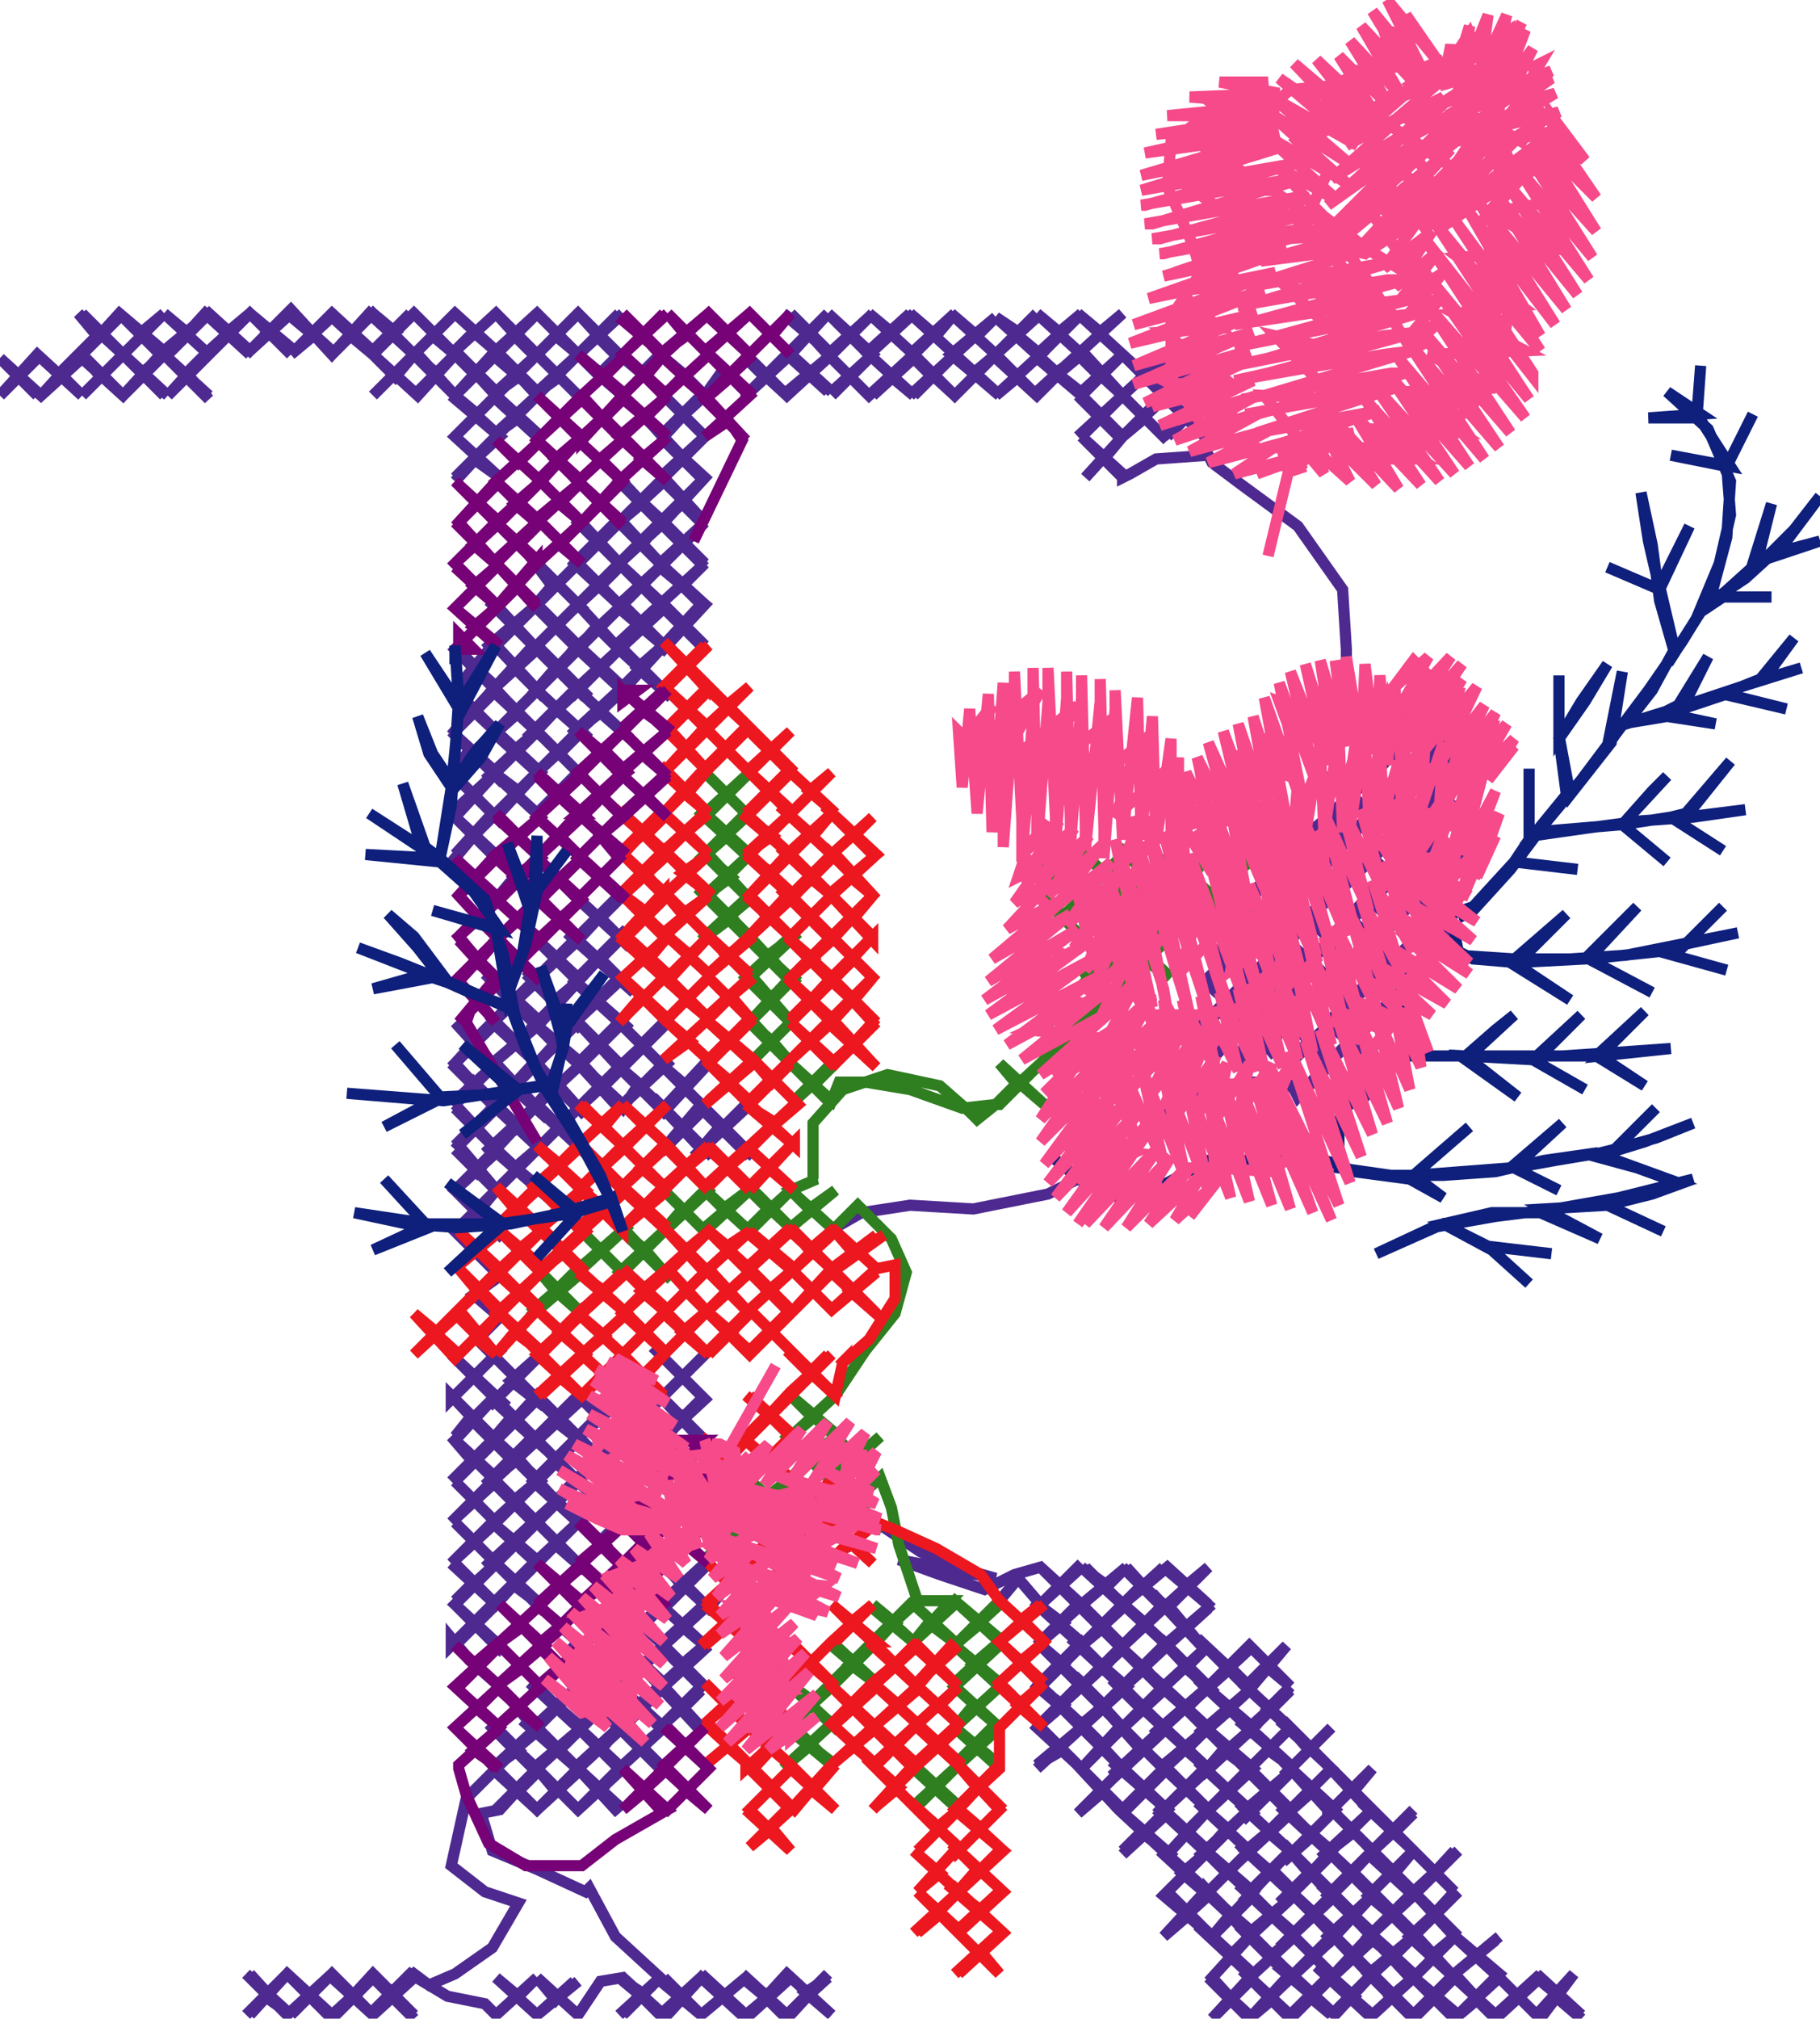 <svg version="1.1" xmlns="http://www.w3.org/2000/svg" xmlns:xlink="http://www.w3.org/1999/xlink" xmlns:ev="http://www.w3.org/2001/xml-events" width="488" height="541" viewBox="-244 -271 488 541"><path d="M -20,58 -13,54 0,52 17,53 37,49 55,40 64,30 71,24 73,23 89,19 101,19 103,21 104,23 112,14 104,23 113,14 105,22 109,26 112,24 123,14 113,23 123,14 118,19 123,24 112,14 123,24 112,14 124,3 112,14 123,3 118,8 124,14 112,3 124,14 113,3 102,14 113,3 101,14 107,8 113,14 102,3 113,14 102,3 92,12 102,3 92,13 96,9 90,3 98,12 90,3 80,14 90,3 80,14 85,8 79,3 91,14 79,3 90,-8 80,3 91,-8 85,-3 79,-8 91,3 79,-8 91,3 102,-8 91,3 102,-8 97,-3 90,-8 102,3 90,-8 102,3 112,-8 101,3 113,-8 107,-3 102,-8 113,3 101,-8 113,3 124,-8 112,3 124,-9 118,-2 112,-8 123,4 112,-8 123,3 136,-9 123,3 135,-9 130,-3 136,3 123,-8 136,3 124,-8 135,-19 124,-8 135,-19 130,-14 135,-9 124,-19 136,-9 124,-19 113,-8 124,-19 112,-8 119,-14 124,-8 113,-19 124,-9 113,-19 102,-8 113,-19 101,-9 107,-14 113,-8 101,-19 113,-8 101,-19 91,-9 101,-19 90,-8 96,-14 102,-8 90,-19 102,-8 91,-19 80,-8 90,-19 79,-8 85,-14 91,-8 79,-19 91,-8 79,-19 85,-13 90,-19 102,-31 90,-19 102,-31 95,-24 102,-18 90,-30 101,-19 90,-30 102,-19 113,-31 101,-19 113,-31 106,-25 101,-31 113,-19 101,-30 113,-19 124,-30 112,-19 123,-31 118,-25 112,-31 124,-19 112,-31 124,-19 136,-30 124,-19 135,-30 129,-25 123,-31 136,-19 123,-30 135,-19 147,-30 135,-19 147,-30 140,-24 147,-19 135,-30 147,-19 135,-30 147,-41 135,-31 147,-41 141,-36 136,-41 147,-31 136,-42 147,-30 135,-41 123,-30 136,-42 123,-30 130,-35 136,-30 123,-42 136,-30 123,-41 113,-31 124,-41 113,-30 119,-36 124,-31 113,-41 124,-30 113,-41 102,-31 113,-42 101,-30 108,-36 114,-31 102,-42 113,-30 102,-41 91,-30 102,-42 90,-30 97,-36 102,-30 92,-41 102,-30 91,-42 100,-45 102,-42 113,-52 102,-42 112,-52 106,-47 103,-50 113,-41 103,-50 113,-41 124,-53 112,-42 124,-53 118,-47 111,-53 124,-41 112,-52 124,-41 135,-53 124,-41 136,-52 130,-47 123,-53 136,-42 124,-53 136,-41 147,-53 135,-41 147,-53 141,-47 148,-41 135,-53 146,-41 135,-52 147,-64 135,-52 148,-64 142,-58 148,-53 135,-64 147,-52 135,-64 124,-53 135,-64 123,-52 129,-58 135,-52 123,-64 135,-52 123,-63 113,-53 124,-63 113,-53 118,-58 124,-52 114,-62 124,-52 114,-63 120,-64 124,-64 135,-76 124,-63 135,-75 129,-69 123,-76 135,-64 123,-75 136,-64 147,-75 135,-64 147,-75 141,-70 147,-64 135,-75 147,-64 135,-75 124,-86 136,-75 124,-86 130,-81 136,-86 124,-75 135,-86 123,-74 121,-75 117,-83 117,-97 116,-113 104,-130 89,-141 81,-147 80,-149 66,-148 59,-144 57,-143 57,-144 46,-154 57,-143 46,-154 52,-148 57,-154 47,-143 57,-154 46,-165 57,-153 45,-165 51,-159 46,-154 57,-165 45,-154 57,-165 69,-153 57,-165 69,-153 63,-159 57,-154 69,-165 57,-154 68,-165 80,-153 68,-165 80,-154 74,-159 68,-154 80,-165 69,-154 80,-165 68,-176 80,-165 69,-176 75,-170 81,-176 69,-165 81,-176 68,-165 57,-176 69,-165 57,-176 63,-170 69,-176 57,-165 69,-176 57,-165 46,-177 57,-165 45,-176 51,-170 46,-165 57,-176 46,-166 57,-176 45,-187 57,-176 45,-187 51,-182 57,-187 45,-176 57,-187 45,-176 45,-177 34,-187 46,-176 34,-187 40,-182 46,-187 35,-176 46,-187 34,-176 46,-165 33,-176 47,-165 39,-171 46,-176 34,-166 45,-176 34,-165 22,-176 34,-165 23,-176 29,-170 23,-165 35,-176 23,-165 35,-176 23,-186 34,-176 23,-186 29,-182 34,-187 23,-176 34,-186 23,-176 12,-186 23,-176 11,-187 18,-181 23,-186 12,-176 23,-186 11,-176 23,-166 12,-176 24,-165 17,-171 23,-176 12,-165 23,-176 12,-165 1,-176 12,-165 0,-176 6,-170 1,-165 12,-176 0,-165 12,-176 0,-187 12,-176 0,-187 7,-181 12,-187 0,-176 12,-187 1,-176 -11,-187 1,-176 -11,-187 -5,-182 0,-187 -11,-177 1,-187 -11,-176 1,-165 -11,-176 1,-165 -5,-170 1,-175 -10,-165 1,-176 -11,-165 -22,-176 -11,-165 -22,-176 -16,-170 -21,-166 -10,-176 -21,-165 -10,-176 -22,-187 -10,-175 -22,-187 -16,-181 -10,-187 -21,-176 -11,-186 -22,-176 -32,-187 -21,-176 -34,-187 -27,-182 -22,-187 -32,-176 -22,-187 -33,-176 -22,-166 -33,-177 -21,-166 -27,-171 -21,-176 -33,-166 -21,-176 -33,-165 -44,-176 -33,-165 -45,-176 -39,-170 -33,-176 -44,-165 -32,-176 -44,-165 -44,-166 -50,-172 -55,-165 -61,-171 -67,-176 -72,-171 -78,-176 -83,-171 -89,-176 -100,-165 -89,-176 -101,-165 -94,-170 -89,-165 -100,-176 -89,-165 -100,-176 -111,-165 -100,-176 -112,-165 -105,-170 -112,-176 -99,-165 -111,-177 -100,-165 -111,-154 -100,-165 -112,-154 -105,-159 -100,-154 -112,-165 -99,-154 -111,-165 -122,-154 -110,-143 -122,-154 -110,-143 -117,-148 -111,-154 -122,-142 -111,-154 -122,-143 -110,-154 -123,-165 -110,-154 -122,-165 -116,-160 -122,-154 -111,-165 -122,-154 -111,-165 -122,-177 -110,-165 -122,-176 -117,-171 -111,-176 -122,-165 -112,-176 -122,-165 -132,-176 -122,-165 -134,-177 -127,-171 -122,-176 -133,-165 -122,-176 -132,-165 -144,-176 -133,-166 -144,-176 -138,-170 -133,-176 -144,-165 -133,-176 -145,-187 -155,-176 -166,-188 -177,-177 -188,-187 -200,-177 -211,-165 -222,-175 -233,-165 -244,-175 -234,-165 -244,-175 -239,-170 -244,-165 -234,-175 -244,-165 -234,-176 -222,-165 -234,-176 -222,-165 -228,-171 -223,-176 -233,-165 -222,-176 -211,-165 -222,-176 -217,-170 -222,-165 -211,-176 -222,-165 -211,-176 -222,-187 -211,-176 -223,-187 -218,-181 -223,-176 -211,-187 -222,-176 -212,-187 -199,-176 -212,-187 -200,-175 -206,-182 -200,-187 -212,-175 -200,-187 -211,-176 -199,-165 -212,-177 -200,-165 -206,-171 -200,-176 -211,-165 -200,-176 -188,-165 -200,-176 -188,-164 -194,-171 -189,-176 -199,-165 -188,-176 -200,-187 -188,-176 -200,-187 -194,-182 -188,-187 -199,-176 -189,-187 -177,-176 -189,-187 -183,-182 -177,-187 -188,-177 -177,-187 -188,-176 -177,-187 -166,-176 -177,-187 -165,-177 -172,-182 -166,-187 -177,-177 -167,-187 -155,-177 -166,-187 -160,-181 -166,-176 -154,-187 -166,-176 -155,-187 -143,-176 -156,-187 -144,-176 -150,-181 -144,-187 -155,-176 -144,-187 -133,-176 -144,-187 -138,-182 -144,-177 -134,-187 -144,-176 -133,-187 -122,-176 -133,-187 -122,-176 -128,-181 -133,-176 -122,-187 -133,-176 -122,-187 -111,-177 -122,-187 -110,-176 -117,-182 -123,-176 -111,-187 -123,-176 -111,-187 -100,-176 -111,-187 -101,-176 -106,-181 -111,-176 -100,-187 -111,-177 -100,-187 -89,-176 -100,-187 -89,-176 -95,-181 -100,-176 -89,-187 -100,-176 -89,-187 -78,-176 -89,-187 -79,-176 -84,-181 -78,-187 -90,-175 -77,-187 -89,-176 -84,-171 -77,-165 -72,-160 -66,-154 -56,-165 -67,-154 -55,-165 -61,-160 -66,-165 -55,-154 -67,-166 -55,-154 -66,-143 -55,-154 -67,-143 -61,-148 -69,-157 -55,-142 -67,-154 -55,-143 -66,-131 -55,-143 -67,-131 -61,-136 -56,-131 -66,-143 -55,-131 -66,-142 -78,-131 -66,-143 -78,-131 -72,-136 -80,-145 -67,-131 -79,-143 -66,-131 -55,-120 -67,-131 -55,-119 -61,-125 -55,-131 -67,-119 -55,-131 -67,-120 -78,-132 -66,-119 -78,-131 -72,-125 -67,-131 -78,-120 -66,-131 -78,-120 -90,-132 -77,-119 -91,-134 -84,-126 -78,-132 -90,-120 -77,-132 -89,-120 -102,-107 -89,-120 -102,-107 -96,-114 -102,-122 -87,-107 -101,-121 -89,-109 -78,-120 -91,-107 -77,-120 -83,-114 -91,-121 -77,-108 -90,-121 -78,-109 -66,-120 -78,-108 -66,-120 -72,-114 -78,-120 -64,-107 -78,-120 -67,-109 -55,-120 -67,-109 -55,-120 -61,-114 -55,-108 -67,-120 -55,-109 -67,-119 -55,-109 -67,-96 -56,-109 -68,-96 -61,-103 -67,-109 -55,-97 -66,-109 -55,-98 -66,-108 -79,-96 -67,-109 -80,-97 -72,-104 -65,-97 -78,-110 -65,-97 -78,-108 -91,-96 -77,-109 -91,-95 -84,-103 -78,-97 -89,-109 -78,-97 -89,-109 -102,-96 -89,-109 -103,-95 -95,-103 -90,-98 -101,-109 -89,-98 -100,-109 -112,-97 -100,-109 -114,-97 -106,-103 -113,-111 -100,-97 -113,-110 -100,-97 -111,-87 -123,-98 -108,-83 -122,-98 -117,-92 -122,-86 -112,-98 -122,-86 -111,-98 -98,-84 -113,-100 -98,-84 -106,-92 -113,-85 -100,-98 -112,-86 -101,-98 -87,-84 -100,-98 -86,-84 -95,-92 -102,-84 -89,-98 -102,-84 -89,-97 -75,-84 -89,-98 -74,-84 -83,-92 -91,-85 -78,-97 -91,-84 -78,-97 -65,-85 -79,-99 -64,-84 -73,-92 -65,-99 -80,-84 -66,-98 -77,-86 -91,-73 -78,-86 -91,-74 -83,-80 -75,-73 -90,-87 -75,-73 -89,-86 -103,-73 -89,-87 -103,-72 -95,-81 -87,-74 -100,-86 -86,-73 -100,-86 -113,-73 -100,-86 -114,-72 -105,-80 -98,-73 -111,-86 -98,-73 -112,-86 -122,-75 -111,-86 -123,-74 -117,-81 -123,-86 -109,-73 -122,-86 -111,-75 -122,-64 -111,-75 -123,-64 -118,-70 -123,-75 -109,-61 -123,-75 -111,-64 -100,-75 -114,-62 -100,-75 -106,-70 -112,-76 -98,-63 -112,-75 -100,-64 -89,-75 -100,-64 -88,-75 -94,-69 -102,-77 -87,-62 -101,-76 -89,-64 -94,-59 -100,-53 -112,-64 -99,-52 -113,-65 -105,-59 -99,-65 -112,-52 -100,-64 -111,-52 -122,-63 -109,-50 -123,-64 -117,-58 -112,-63 -123,-53 -111,-64 -122,-52 -110,-40 -123,-53 -109,-40 -117,-47 -112,-52 -122,-42 -112,-53 -122,-41 -117,-36 -111,-30 -106,-36 -100,-30 -94,-35 -89,-30 -76,-18 -92,-33 -75,-17 -83,-25 -76,-32 -91,-18 -77,-32 -89,-19 -74,-5 -92,-21 -75,-6 -83,-14 -76,-21 -90,-8 -76,-22 -89,-8 -102,-21 -88,-8 -103,-22 -95,-14 -90,-19 -102,-7 -89,-19 -101,-8 -100,-9 -114,5 -99,-9 -114,5 -106,-3 -114,-10 -99,5 -113,-10 -99,3 -89,-8 -102,5 -89,-8 -95,-3 -103,-11 -88,5 -103,-10 -90,3 -78,-8 -92,5 -77,-10 -84,-3 -91,-9 -75,5 -90,-8 -78,3 -65,16 -79,2 -64,17 -72,9 -64,1 -77,15 -64,2 -78,15 -90,2 -76,16 -90,2 -83,9 -76,1 -90,15 -76,2 -88,14 -101,3 -88,15 -101,3 -95,9 -90,3 -100,14 -89,3 -100,14 -112,3 -99,15 -113,1 -106,8 -100,4 -113,15 -99,3 -112,14 -122,3 -110,16 -122,3 -117,8 -112,3 -122,14 -111,3 -122,14 -110,27 -123,14 -109,27 -117,19 -122,25 -111,14 -123,25 -111,14 -98,28 -113,13 -97,29 -107,20 -113,27 -100,14 -112,26 -101,14 -88,27 -101,13 -87,28 -95,19 -101,26 -88,14 -101,26 -88,14 -77,26 -73,20 -66,26 -55,38 -69,23 -53,39 -61,31 -67,38 -54,25 -67,38 -56,25 -42,39 -57,25 -43,39 -51,31 -57,38 -44,25 -58,39 -44,26 -50,31 -55,26 -67,14 -54,27 -67,14 -60,20 -54,13 -67,27 -54,14 -66,27 -79,14 -65,27 -79,14 -72,20 -64,13 -78,26 -65,13 -78,26 -89,14 -76,26 -90,13 -82,20 -77,15 -90,27 -77,14 -89,26 -100,37 -88,25 -101,38 -94,31 -86,39 -101,25 -87,38 -100,25 -112,38 -100,25 -114,38 -105,31 -97,39 -112,25 -97,39 -111,25 -122,36 -110,25 -122,37 -117,31 -122,26 -110,38 -122,25 -111,37 -97,50 -113,36 -96,50 -106,42 -99,36 -112,49 -99,36 -111,48 -122,37 -110,49 -121,36 -116,43 -111,37 -122,48 -110,37 -122,48 -110,59 -122,48 -109,61 -122,48 -116,54 -111,48 -122,59 -111,48 -122,59 -117,64 -110,71 -117,76 -110,82 -116,88 -111,93 -98,106 -114,90 -98,106 -107,99 -98,91 -113,106 -99,92 -111,104 -123,92 -108,106 -123,92 -117,98 -109,90 -122,103 -110,91 -123,104 -123,103 -110,116 -123,103 -108,119 -118,109 -122,114 -111,103 -122,115 -112,104 -98,117 -111,104 -97,118 -107,109 -113,116 -99,103 -112,116 -100,103 -86,117 -101,103 -86,117 -95,110 -102,116 -89,103 -101,116 -88,104 -75,117 -89,103 -75,117 -84,109 -91,116 -77,103 -91,116 -77,104 -63,117 -79,102 -64,117 -72,109 -79,116 -66,103 -79,116 -66,103 -55,92 -68,105 -55,92 -61,98 -69,90 -55,104 -68,91 -55,104 -69,117 -55,103 -69,117 -61,109 -54,116 -69,101 -55,116 -61,109 -66,115 -66,114 -80,128 -66,115 -80,128 -72,120 -64,128 -78,115 -64,129 -78,115 -91,128 -78,115 -92,128 -84,120 -76,128 -90,114 -74,128 -89,115 -102,128 -90,115 -102,127 -95,121 -87,128 -100,115 -87,128 -100,115 -113,127 -101,114 -114,127 -105,120 -97,129 -111,115 -98,127 -112,115 -123,126 -111,115 -122,126 -117,121 -123,114 -110,126 -122,115 -111,126 -123,137 -111,125 -123,137 -117,131 -122,126 -111,137 -122,126 -111,137 -100,126 -112,137 -100,126 -106,131 -112,125 -100,137 -112,126 -101,137 -89,126 -101,138 -89,126 -95,131 -101,126 -89,137 -101,125 -89,137 -77,126 -89,137 -77,125 -83,132 -90,125 -76,138 -89,126 -78,137 -83,142 -89,137 -103,151 -89,137 -103,150 -95,143 -87,150 -101,136 -87,150 -100,137 -113,150 -101,137 -114,149 -106,142 -99,148 -112,137 -99,149 -112,137 -123,148 -111,137 -123,148 -117,142 -111,148 -122,137 -111,148 -122,137 -111,148 -122,159 -111,148 -122,158 -117,153 -123,148 -110,160 -122,148 -111,159 -101,148 -112,159 -100,148 -106,154 -98,160 -111,148 -98,161 -111,148 -122,159 -109,171 -122,159 -109,172 -117,164 -110,158 -122,170 -111,158 -123,170 -123,168 -118,174 -110,181 -105,187 -100,193 -106,198 -112,204 -119,211 -123,229 -114,236 -105,239 -112,251 -122,258 -129,261 -133,258 -144,269 -155,258 -167,269 -177,258 -167,269 -178,258 -166,269 -173,264 -178,269 -167,258 -177,269 -167,258 -155,269 -167,258 -155,270 -161,264 -166,269 -155,258 -166,269 -155,258 -144,269 -155,258 -144,269 -155,259 -149,264 -155,269 -144,259 -155,270 -144,258 -133,269 -144,259 -133,270 -139,263 -144,269 -133,259 -145,269 -134,258 -124,264 -114,266 -111,269 -100,259 -111,269 -100,259 -105,264 -111,259 -100,269 -111,259 -100,269 -89,260 -100,269 -90,260 -95,265 -100,259 -89,269 -100,259 -89,269 -83,260 -77,259 -66,270 -56,259 -44,270 -33,258 -21,269 -33,258 -21,269 -28,263 -22,259 -33,269 -22,258 -33,270 -45,258 -33,269 -45,259 -38,264 -32,259 -43,269 -32,259 -44,269 -56,258 -44,270 -56,259 -50,264 -44,259 -56,269 -44,259 -56,269 -68,259 -56,269 -66,259 -61,264 -56,259 -67,269 -55,258 -67,269 -77,259 -66,269 -78,259 -72,263 -77,269 -67,259 -78,269 -67,259 -79,248 -86,235 -87,236 -100,230 -112,225 -115,215 -110,214 -100,203 -111,214 -99,203 -105,209 -112,203 -100,214 -111,203 -100,214 -89,203 -100,214 -88,203 -95,209 -100,203 -89,214 -100,203 -89,214 -77,203 -89,214 -78,203 -83,209 -78,215 -89,203 -77,214 -89,203 -78,192 -66,204 -79,190 -65,204 -72,197 -66,192 -78,203 -66,192 -78,203 -90,191 -76,204 -91,190 -83,198 -77,191 -90,203 -76,191 -89,203 -102,190 -88,204 -104,190 -94,198 -88,192 -101,203 -88,192 -100,203 -113,191 -100,204 -112,191 -105,198 -112,203 -99,192 -112,203 -100,192 -89,181 -101,192 -89,181 -95,186 -101,180 -89,192 -102,180 -88,192 -77,181 -89,192 -77,181 -83,187 -91,180 -77,193 -90,179 -77,192 -66,181 -78,192 -66,180 -73,186 -79,180 -66,192 -79,180 -67,192 -56,181 -67,192 -56,182 -61,187 -55,194 -68,180 -55,193 -66,181 -54,170 -67,181 -54,169 -61,175 -68,168 -55,181 -67,170 -55,182 -66,170 -78,181 -64,168 -78,182 -71,176 -66,182 -79,168 -65,181 -78,170 -89,181 -77,170 -89,181 -82,176 -76,182 -91,169 -77,182 -91,169 -83,176 -77,170 -67,160 -78,171 -66,159 -72,164 -80,157 -65,171 -79,157 -66,170 -54,159 -67,170 -54,158 -61,165 -55,170 -68,158 -55,170 -67,159 -55,148 -65,159 -53,147 -61,154 -68,146 -54,160 -68,147 -54,160 -49,154 -44,148 -38,143 -32,137 -27,143 -21,138 -16,143 -9,137 3,145 16,150 23,152 -3,147 8,151 20,155 28,151 35,149 45,159 56,170 68,181 79,192 90,203 102,215 113,226 123,236 134,247 145,258 157,269 168,259 180,269 168,258 180,270 173,264 178,258 169,270 178,258 168,269 157,258 169,270 157,258 163,264 157,269 169,259 157,270 146,258 157,270 152,265 146,270 158,259 146,270 158,258 145,247 158,259 146,248 152,253 157,249 146,258 158,248 146,258 135,269 146,259 135,270 141,264 146,270 134,258 147,269 135,259 146,248 135,259 146,248 140,253 135,247 146,259 134,248 147,236 135,248 146,236 141,242 146,248 135,236 147,248 135,236 147,225 135,237 146,225 141,231 146,236 135,225 146,236 135,225 121,211 136,226 121,212 130,220 135,215 122,227 135,214 123,226 135,237 122,223 136,237 130,231 135,225 122,238 135,225 123,237 136,248 122,234 129,242 135,237 122,249 135,236 123,248 135,258 121,245 135,260 121,245 130,253 135,248 122,260 135,248 123,258 135,270 122,256 135,269 129,264 135,259 124,269 135,259 123,270 124,269 109,256 124,270 110,256 119,264 113,269 124,258 113,270 124,258 111,245 124,259 109,243 119,253 113,259 125,248 112,260 124,247 110,234 124,248 110,233 119,242 112,250 124,237 111,249 124,237 110,223 125,237 119,231 112,238 124,225 111,238 124,225 110,211 125,226 110,211 119,220 110,227 124,214 111,227 124,214 111,201 124,215 110,200 119,209 124,203 112,215 124,203 112,215 112,214 102,203 113,192 100,205 113,192 107,198 100,190 113,203 99,190 113,203 100,216 113,203 99,217 108,209 114,215 100,201 114,214 100,228 113,215 100,228 108,221 113,226 99,213 113,225 101,238 113,226 99,239 107,231 101,224 114,237 100,223 113,237 100,250 114,237 99,251 108,242 100,234 114,248 100,234 114,247 99,262 114,248 100,261 108,253 100,245 113,258 100,245 113,258 102,269 114,258 102,270 107,264 113,269 100,256 114,269 101,258 102,258 91,270 102,259 91,270 97,265 103,270 89,257 102,270 91,259 103,248 90,260 103,248 97,253 102,259 88,245 103,259 91,247 103,237 89,250 103,237 97,242 104,248 88,234 103,248 91,236 102,225 89,239 102,225 97,230 104,237 88,223 103,237 90,225 102,215 88,228 102,214 96,220 103,226 88,212 103,226 90,214 103,203 89,217 103,203 96,209 103,215 88,201 103,215 91,203 102,192 89,205 102,192 96,198 103,203 88,190 103,203 91,192 102,182 90,194 102,181 96,187 103,193 88,179 103,193 90,181 101,170 90,183 101,170 96,176 102,181 91,170 102,181 91,170 78,183 91,171 77,184 86,176 92,182 77,168 91,182 77,194 91,182 78,194 86,187 77,179 92,193 78,180 92,192 77,205 91,193 78,205 84,198 92,204 78,191 92,203 78,216 92,202 78,216 85,209 93,216 77,201 92,215 79,203 91,214 77,227 91,214 77,228 85,219 77,212 92,226 77,212 91,225 77,239 91,225 77,239 85,231 78,224 92,237 77,223 92,236 81,248 92,237 81,248 86,242 78,234 92,248 77,234 92,247 81,259 91,270 80,259 92,270 86,265 81,270 92,259 81,270 92,258 79,246 92,259 77,245 86,253 91,248 81,259 91,248 80,236 80,237 69,247 80,235 68,248 75,242 81,248 69,236 81,248 68,237 81,224 69,236 80,225 73,231 80,237 67,225 81,237 69,226 80,214 69,226 80,214 74,220 80,226 66,213 81,226 68,214 80,203 66,216 80,202 74,208 81,215 65,200 81,215 68,202 80,192 66,205 80,192 74,198 81,204 65,189 80,203 68,192 80,181 65,194 80,181 74,187 81,193 65,179 81,193 68,181 80,170 65,184 80,170 74,176 82,183 67,168 80,182 69,170 80,160 67,171 81,159 74,165 79,171 65,156 79,171 69,159 80,149 69,160 80,149 74,154 81,160 68,149 80,159 69,149 57,159 68,149 56,160 62,154 58,149 68,160 57,149 68,159 55,172 68,160 54,173 63,164 55,157 69,170 55,157 69,170 54,184 68,170 53,185 63,176 68,182 54,168 68,182 55,194 68,181 54,195 62,187 54,179 69,193 55,179 68,192 54,205 69,192 54,206 62,198 54,189 69,204 54,189 68,203 56,215 69,203 57,215 63,209 54,200 69,214 54,201 69,214 57,226 69,215 57,225 62,220 71,227 55,213 70,227 56,214 43,200 58,215 43,200 52,209 45,215 57,203 45,215 57,203 43,189 58,204 45,190 52,197 58,191 46,203 57,191 46,203 33,191 46,203 34,191 41,198 34,202 46,192 34,203 46,192 34,180 47,192 33,180 41,186 34,192 47,180 34,192 46,180 57,192 43,178 57,192 44,178 52,186 46,192 58,181 45,192 58,181 43,168 58,182 43,167 52,176 58,169 45,182 58,170 46,181 34,169 47,181 34,169 41,175 34,181 47,168 35,181 46,170 34,159 47,170 33,158 41,164 34,170 45,159 35,169 46,159 57,170 45,158 52,165 46,170 58,159 46,170 57,159 47,149 58,160 46,149 53,154 58,149 45,160 58,149 46,159 35,149 46,160 40,154 46,148 35,159 46,149 35,159 29,152 24,158 24,158" fill="none" stroke="#4e2990" stroke-width="3" /><path d="M 24,158" fill="none" stroke="#2f7e20" stroke-width="3" /><path d="M 24,159 12,170 24,181 12,192 18,197 13,202 1,214 13,202 7,208 1,202 13,213 1,203 13,214 7,208 1,213 13,202 24,192 12,202 23,191 17,197 24,202 12,192 23,202 12,192 24,181 12,192 17,186 24,192 12,181 24,192 12,181 25,169 12,180 24,169 17,175 24,180 12,170 24,181 12,170 24,158 13,169 19,164 25,169 12,158 24,169 12,158 1,169 13,158 1,169 5,164 13,170 1,159 13,170 1,159 -10,169 -21,180 -32,191 -21,202 -33,192 -20,202 -27,197 -33,202 -20,190 -34,203 -21,191 -33,180 -19,193 -34,179 -26,185 -21,180 -33,192 -21,181 -9,169 -21,181 -15,175 -21,169 -8,181 -21,170 -8,181 -16,175 -9,169 1,158 -10,169 -4,164 -10,159 2,170 -10,160 1,169 11,158 2,158 -3,143 -5,133 -8,125 -22,138 -8,125 -22,138 -15,132 -8,138 -21,125 -7,139 -21,125 -26,120 -32,126 -37,131 -43,137 -48,142 -54,136 -41,150 -56,135 -41,150 -50,142 -56,148 -43,136 -55,148 -43,137 -37,131 -45,124 -30,138 -44,125 -30,138 -38,130 -32,125 -44,137 -32,125 -20,114 -32,126 -20,114 -27,120 -33,114 -20,126 -34,113 -21,126 -8,114 -22,126 -8,114 -15,120 -8,127 -21,114 -7,127 -20,114 -32,103 -19,114 -32,103 -26,109 -32,114 -20,103 -33,115 -20,103 -12,91 -4,81 -1,70 -5,61 -14,52 -20,58 -21,58 -32,48 -43,59 -55,48 -65,58 -77,70 -83,64 -90,70 -95,75 -100,69 -88,81 -100,69 -87,82 -95,75 -102,81 -88,70 -102,82 -89,70 -76,58 -89,70 -75,57 -83,64 -90,57 -77,70 -90,57 -77,70 -64,57 -71,64 -78,58 -64,72 -78,57 -65,71 -71,64 -79,71 -65,58 -53,47 -67,60 -61,53 -67,47 -54,60 -67,47 -55,59 -42,47 -55,58 -42,47 -50,53 -56,47 -43,59 -56,47 -43,59 -32,48 -43,58 -38,53 -44,47 -31,59 -44,46 -32,58 -20,48 -32,58 -20,48 -27,53 -32,48 -20,59 -32,48 -25,45 -26,45 -26,30 -18,21 -6,17 8,20 16,27 18,29 23,25 35,14 46,3 58,-9 69,-20 80,-31 92,-41 79,-29 93,-42 86,-36 81,-41 92,-31 80,-42 91,-31 80,-20 91,-31 80,-20 86,-25 93,-19 80,-32 92,-20 80,-31 69,-42 81,-31 68,-42 75,-36 81,-42 68,-30 81,-42 69,-31 81,-19 67,-33 81,-19 74,-25 81,-31 69,-19 81,-31 69,-20 56,-7 70,-20 63,-14 69,-9 55,-22 70,-9 58,-20 69,-31 57,-19 70,-31 63,-26 70,-19 57,-33 70,-20 58,-31 70,-42 58,-31 71,-42 64,-37 70,-31 56,-44 69,-31 58,-43 45,-29 58,-43 45,-29 52,-37 58,-31 46,-43 59,-30 46,-43 35,-31 47,-43 35,-31 40,-37 35,-42 48,-30 34,-42 47,-31 35,-20 47,-31 35,-20 42,-25 35,-31 47,-19 35,-31 46,-20 58,-31 46,-20 58,-31 52,-25 45,-32 58,-19 45,-32 58,-19 46,-9 58,-20 46,-9 52,-13 46,-20 58,-8 46,-20 58,-9 45,4 53,-3 46,-9 59,3 47,-9 58,3 53,-3 59,-9 46,3 41,9 35,3 47,14 35,3 47,14 41,8 35,14 47,3 35,14 29,20 24,14 36,25 24,14 36,25 29,19 23,25 35,14 24,25 23,25 14,26 0,21 -12,19 -19,19 -21,24 -32,14 -43,3 -32,-8 -43,-20 -54,-31 -43,-42 -55,-53 -43,-64 -56,-51 -43,-64 -49,-58 -56,-65 -43,-52 -56,-65 -44,-53 -57,-40 -43,-53 -57,-40 -49,-47 -57,-54 -43,-41 -56,-54 -43,-42 -56,-30 -43,-42 -56,-30 -48,-36 -56,-43 -43,-30 -55,-43 -43,-30 -56,-19 -43,-31 -56,-19 -48,-25 -56,-32 -43,-19 -57,-33 -44,-20 -30,-7 -44,-20 -31,-7 -38,-15 -30,-21 -45,-7 -32,-20 -44,-9 -31,4 -43,-10 -31,4 -38,-3 -30,-10 -44,4 -32,-9 -43,3 -37,8 -31,2 -44,15 -31,2 -43,14 -37,8 -31,15 -43,2 -32,14 -21,25 -33,13 -26,20 -20,14 -32,25 -21,14 -21,14" fill="none" stroke="#2f7e20" stroke-width="3" /><path d="M -21,14" fill="none" stroke="#ed171f" stroke-width="3" /><path d="M -20,14 -32,3 -20,15 -32,3 -27,8 -33,14 -21,3 -33,14 -21,2 -10,14 -22,3 -9,15 -15,9 -21,14 -9,3 -21,15 -10,3 -21,-9 -9,3 -22,-9 -15,-3 -10,-9 -21,3 -10,-9 -21,2 -33,-9 -21,3 -32,-8 -27,-3 -32,2 -20,-9 -32,3 -21,-9 -33,-20 -21,-8 -33,-20 -26,-14 -32,-9 -21,-19 -33,-8 -21,-20 -9,-8 -22,-21 -10,-9 -15,-14 -21,-8 -10,-20 -22,-8 -10,-20 -10,-19 -23,-33 -10,-20 -23,-33 -15,-25 -10,-31 -21,-19 -10,-31 -21,-20 -33,-32 -21,-19 -35,-33 -27,-25 -21,-31 -32,-20 -21,-31 -32,-20 -44,-31 -31,-19 -43,-31 -38,-25 -32,-32 -45,-18 -31,-31 -44,-43 -32,-31 -44,-42 -37,-37 -32,-43 -44,-30 -32,-42 -20,-30 -35,-44 -21,-31 -27,-36 -32,-31 -21,-42 -32,-30 -20,-42 -9,-30 -23,-44 -10,-31 -16,-36 -21,-31 -9,-42 -22,-31 -9,-42 -23,-55 -10,-42 -23,-55 -15,-47 -10,-52 -21,-42 -10,-52 -21,-42 -35,-55 -21,-42 -35,-55 -26,-47 -21,-53 -33,-42 -21,-53 -32,-42 -44,-53 -32,-42 -45,-53 -37,-47 -44,-42 -32,-53 -43,-42 -32,-53 -21,-64 -33,-52 -21,-64 -27,-59 -20,-53 -34,-66 -20,-53 -32,-64 -43,-53 -32,-65 -44,-53 -38,-59 -31,-53 -44,-65 -32,-53 -43,-64 -32,-75 -44,-64 -32,-75 -37,-70 -31,-63 -45,-77 -31,-64 -43,-76 -55,-64 -44,-76 -56,-64 -49,-70 -43,-64 -56,-77 -43,-64 -55,-76 -43,-87 -56,-74 -43,-87 -49,-82 -42,-75 -56,-88 -42,-75 -55,-88 -55,-87 -66,-99 -54,-87 -66,-99 -60,-93 -54,-98 -66,-86 -55,-98 -66,-87 -54,-76 -66,-87 -54,-75 -60,-81 -54,-86 -65,-75 -54,-87 -65,-76 -54,-64 -66,-76 -54,-64 -60,-70 -54,-76 -66,-64 -55,-76 -66,-64 -54,-53 -67,-66 -54,-53 -60,-58 -54,-65 -67,-52 -56,-64 -66,-53 -54,-42 -67,-54 -54,-42 -60,-48 -67,-42 -54,-53 -67,-42 -55,-53 -66,-42 -78,-54 -65,-42 -80,-55 -71,-47 -65,-53 -78,-42 -66,-54 -77,-42 -64,-30 -79,-44 -65,-30 -71,-37 -77,-31 -65,-42 -78,-31 -66,-43 -54,-31 -67,-44 -53,-31 -61,-37 -54,-42 -67,-30 -54,-42 -66,-31 -66,-32 -78,-19 -65,-31 -77,-19 -70,-26 -78,-32 -64,-19 -77,-31 -66,-20 -54,-31 -66,-21 -54,-31 -61,-26 -66,-32 -54,-20 -66,-32 -54,-20 -43,-9 -56,-22 -43,-10 -49,-15 -42,-20 -55,-9 -42,-21 -54,-10 -66,-21 -53,-9 -66,-21 -59,-15 -54,-20 -65,-9 -54,-20 -65,-8 -78,-20 -64,-9 -77,-21 -70,-14 -65,-20 -77,-9 -65,-20 -77,-9 -65,3 -77,-9 -64,3 -72,-4 -78,3 -66,-9 -77,2 -66,-9 -53,3 -66,-10 -54,2 -60,-3 -65,2 -54,-9 -65,2 -54,-9 -43,2 -54,-9 -42,3 -48,-4 -42,-9 -55,2 -43,-9 -54,2 -66,13 -54,2 -66,13 -59,8 -66,2 -53,14 -66,2 -54,13 -43,2 -54,14 -42,2 -48,8 -55,2 -42,13 -55,2 -42,14 -55,25 -42,13 -54,24 -48,19 -55,13 -42,25 -55,13 -43,25 -32,14 -43,24 -32,13 -37,19 -43,12 -29,26 -43,12 -30,25 -44,37 -31,25 -43,37 -36,30 -44,25 -31,36 -44,24 -31,36 -31,35 -43,47 -31,35 -43,48 -38,42 -31,48 -44,36 -31,48 -43,37 -55,47 -43,36 -54,47 -49,42 -43,48 -54,36 -43,47 -54,37 -66,47 -54,36 -66,48 -60,42 -54,48 -66,36 -54,48 -65,36 -77,25 -65,36 -77,25 -71,31 -65,25 -77,37 -65,25 -77,36 -65,48 -77,36 -65,48 -72,42 -65,36 -78,48 -66,36 -77,47 -65,58 -78,47 -65,59 -71,53 -65,48 -77,58 -66,47 -77,58 -77,59 -90,46 -77,59 -90,46 -82,53 -88,59 -76,48 -89,58 -77,48 -89,36 -76,48 -88,36 -83,42 -89,48 -76,36 -89,48 -77,36 -89,25 -76,37 -88,25 -82,31 -77,25 -90,37 -77,25 -89,36 -101,48 -88,36 -102,48 -94,41 -100,36 -88,48 -99,37 -87,48 -100,59 -87,47 -101,59 -93,53 -100,47 -88,59 -99,47 -87,59 -100,71 -87,58 -100,70 -93,65 -88,70 -100,57 -87,70 -100,58 -99,58 -111,47 -99,59 -111,47 -106,53 -99,47 -111,58 -100,47 -110,59 -122,69 -110,58 -122,69 -116,64 -109,70 -121,59 -110,70 -99,59 -112,71 -99,59 -105,64 -111,58 -98,69 -111,58 -99,70 -111,82 -99,70 -112,82 -104,75 -99,80 -111,70 -99,81 -110,70 -122,81 -110,69 -122,81 -116,75 -121,69 -109,81 -121,69 -110,81 -122,93 -133,81 -121,92 -133,81 -127,86 -133,92 -121,81 -133,92 -122,81 -111,92 -121,80 -111,92 -116,88 -110,81 -121,92 -110,81 -99,92 -111,80 -98,92 -106,86 -111,92 -100,80 -111,92 -100,80 -86,93 -101,79 -87,92 -94,86 -87,79 -99,92 -87,80 -100,92 -88,103 -100,91 -88,103 -94,98 -99,103 -86,91 -100,103 -88,92 -76,103 -89,91 -76,103 -82,97 -89,104 -76,92 -89,104 -77,92 -89,81 -76,93 -89,81 -82,87 -88,92 -76,81 -88,92 -76,81 -88,70 -76,81 -89,70 -82,75 -89,81 -77,70 -88,81 -76,70 -64,81 -77,69 -65,81 -72,75 -65,69 -77,81 -65,70 -77,81 -65,92 -77,80 -65,92 -71,86 -64,79 -77,92 -65,80 -77,92 -66,103 -78,91 -66,104 -71,98 -76,103 -65,91 -77,103 -66,92 -54,80 -66,92 -54,80 -61,86 -54,92 -66,80 -54,92 -66,81 -54,69 -66,81 -54,69 -60,75 -54,81 -65,69 -54,81 -65,69 -54,59 -65,70 -54,59 -60,64 -66,58 -54,70 -65,59 -55,70 -43,59 -55,70 -43,59 -49,63 -55,58 -42,70 -54,59 -43,70 -55,81 -42,69 -55,81 -49,75 -55,68 -43,81 -55,69 -43,81 -54,92 -43,80 -55,92 -48,86 -55,80 -42,92 -55,80 -43,92 -32,81 -43,91 -31,79 -37,86 -30,93 -44,79 -30,93 -43,80 -31,69 -43,80 -31,69 -38,75 -31,81 -43,69 -32,81 -44,69 -32,58 -44,70 -31,58 -38,64 -44,59 -31,70 -43,59 -31,69 -20,59 -32,70 -20,58 -27,64 -32,58 -20,70 -32,59 -21,69 -32,81 -21,70 -32,81 -26,75 -32,69 -21,80 -32,69 -21,80 -9,69 -21,80 -9,70 -16,75 -8,82 -21,70 -9,81 -21,69 -9,60 -21,70 -7,60 -15,65 -21,58 -9,69 -21,58 -9,69 -4,68 -4,77 -11,88 -19,95 -18,94 -20,103 -32,91 -19,104 -33,91 -27,97 -22,92 -32,103 -21,92 -32,102 -44,115 -31,102 -45,115 -38,108 -44,103 -31,114 -43,103 -32,114 -44,126 -31,114 -45,126 -38,120 -31,127 -44,115 -31,126 -44,115 -55,127 -44,114 -56,127 -49,120 -56,114 -43,126 -55,115 -43,126 -55,137 -43,125 -55,137 -49,131 -55,125 -43,137 -55,125 -43,137 -32,147 -43,158 -56,170 -41,158 -55,170 -49,164 -42,170 -55,159 -42,170 -54,159 -43,148 -55,159 -43,148 -49,153 -55,147 -43,159 -54,148 -43,159 -32,147 -44,160 -31,147 -38,154 -32,159 -44,148 -32,159 -44,148 -32,136 -43,148 -31,136 -38,142 -44,136 -32,147 -44,137 -32,148 -21,137 -32,148 -21,136 -27,142 -20,147 -33,136 -20,148 -32,137 -20,126 -32,137 -20,125 -27,131 -33,125 -21,137 -33,125 -21,137 -10,148 -22,137 -10,148 -16,142 -21,147 -8,136 -21,147 -9,137 -4,139 7,144 19,151 24,158 36,169 23,157 37,170 30,163 35,159 24,169 36,159 24,169 36,180 24,169 35,180 30,174 36,169 24,180 36,169 24,180 36,192 23,180 36,192 29,186 36,180 24,192 36,180 24,192 24,202 24,203 11,215 24,202 11,216 18,208 12,201 25,214 12,201 24,214 11,227 25,213 12,226 19,219 12,213 25,225 12,214 25,225 12,237 24,225 11,238 18,230 12,224 25,236 11,223 25,236 13,247 24,236 12,247 19,241 10,234 25,247 11,234 25,247 13,258 24,247 12,258 19,252 24,258 12,246 24,258 13,247 2,236 14,247 2,236 8,242 2,247 13,236 1,247 13,236 1,225 14,237 1,225 8,231 2,236 12,225 2,236 13,224 0,212 14,225 -1,211 8,219 13,214 2,225 13,214 7,219 1,213 -11,201 2,214 -12,200 -3,208 -9,213 1,202 -10,214 2,202 13,192 1,202 13,191 8,197 14,203 1,191 14,202 2,191 -10,202 2,191 -9,202 -4,197 2,202 -10,191 1,203 -10,192 -21,202 -9,192 -21,202 -15,197 -8,203 -21,191 -8,203 -21,191 -10,180 -20,191 -9,181 -16,186 -22,180 -9,192 -22,180 -10,192 2,181 -10,192 3,181 -3,186 -10,180 2,191 -10,180 2,191 13,181 1,192 13,181 8,186 13,191 1,180 14,192 2,181 12,169 1,181 13,170 7,175 13,181 1,169 13,181 1,170 -10,181 2,170 -10,180 -4,175 2,181 -11,169 2,181 -10,169 -9,169 -21,159 -9,170 -21,159 -16,164 -10,159 -20,169 -10,159 -21,169 -32,180 -21,169 -33,181 -27,175 -20,181 -32,169 -20,181 -32,170 -44,181 -32,169 -45,181 -38,175 -45,168 -31,181 -45,168 -32,181 -44,193 -32,180 -45,192 -37,185 -32,191 -43,180 -31,192 -44,180 -43,180 -55,191 -42,180 -55,191 -49,186 -55,180 -43,192 -55,180 -43,192 -30,204 -45,190 -31,203 -38,197 -32,191 -42,203 -31,191 -44,203 -44,202 -32,214 -43,224 -32,213 -43,224 -37,219 -32,225 -44,214 -32,225 -43,214 -32,203 -43,214 -32,203 -43,214 -37,208 -43,202 -31,214 -44,202 -31,214 -21,202 -32,214 -20,202 -26,209 -20,214 -33,202 -20,214 -32,202 -43,192 -56,203 -43,192 -55,202 -49,197 -42,203 -55,191 -42,203 -54,191 -55,192 -55,192" fill="none" stroke="#ed171f" stroke-width="3" /><path d="M -55,192" fill="none" stroke="#770176" stroke-width="3" /><path d="M -66,203 -55,192 -67,203 -60,197 -65,192 -54,203 -66,192 -54,203 -66,215 -54,203 -65,214 -60,209 -54,214 -65,203 -54,214 -66,203 -77,214 -65,203 -77,214 -71,209 -77,203 -67,214 -77,203 -65,214 -79,222 -88,229 -103,229 -113,223 -119,210 -121,203 -121,202 -110,192 -121,202 -110,192 -117,198 -110,203 -122,192 -111,203 -122,192 -110,181 -122,192 -110,181 -116,187 -109,193 -122,181 -110,192 -122,181 -110,170 -121,181 -110,169 -117,175 -122,170 -110,181 -122,170 -110,181 -99,192 -111,181 -99,192 -105,187 -111,192 -99,181 -111,192 -99,181 -111,169 -99,181 -111,169 -104,176 -111,181 -99,170 -111,181 -98,170 -110,159 -99,170 -110,159 -104,165 -111,170 -99,159 -111,170 -99,159 -88,148 -100,159 -87,148 -94,154 -100,148 -87,159 -100,148 -88,160 -100,170 -87,159 -100,171 -93,165 -100,159 -88,170 -100,159 -88,170 -100,182 -87,170 -100,181 -93,175 -88,181 -100,170 -88,181 -99,170 -88,159 -77,170 -89,158 -76,170 -82,165 -88,170 -76,159 -88,170 -77,159 -89,148 -76,159 -88,148 -82,154 -89,159 -76,148 -89,159 -77,148 -88,137 -77,149 -89,137 -82,143 -89,148 -76,137 -89,149 -77,137 -66,126 -78,137 -65,125 -71,132 -78,126 -65,137 -77,126 -65,138 -77,148 -65,137 -77,149 -71,143 -77,137 -65,149 -78,136 -65,148 -77,159 -65,147 -77,160 -71,154 -65,160 -77,148 -65,160 -77,148 -66,137 -54,148 -67,136 -54,148 -60,143 -66,147 -55,137 -66,148 -54,137 -66,126 -53,137 -66,126 -60,132 -66,137 -54,126 -66,138 -54,126 -65,115 -54,126 -66,115 -59,120 -66,126 -54,115 -66,126 -55,115 -59,115 -55,119 -54,115" fill="none" stroke="#770176" stroke-width="3" /><path d="M -100,35 -119,3 -118,0 -121,3 -111,-9 -121,3 -110,-8 -116,-3 -111,3 -121,-8 -111,3 -121,-8 -110,-20 -122,-8 -110,-20 -116,-13 -110,-8 -121,-19 -111,-8 -121,-20 -110,-30 -121,-20 -110,-31 -116,-25 -110,-19 -121,-31 -110,-19 -121,-31 -111,-42 -121,-31 -110,-42 -117,-35 -122,-41 -111,-30 -122,-41 -110,-30 -99,-41 -111,-52 -99,-41 -111,-53 -105,-47 -98,-53 -111,-41 -98,-53 -111,-42 -99,-30 -111,-41 -99,-30 -106,-36 -99,-41 -111,-30 -100,-41 -111,-30 -99,-19 -112,-31 -99,-19 -105,-24 -99,-31 -111,-19 -99,-30 -111,-19 -99,-8 -111,-20 -99,-8 -105,-14 -111,-7 -99,-19 -111,-7 -99,-19 -87,-31 -100,-19 -87,-31 -94,-24 -88,-19 -100,-30 -88,-19 -99,-30 -87,-42 -100,-30 -87,-42 -94,-35 -88,-29 -100,-41 -88,-30 -100,-41 -88,-54 -100,-41 -86,-54 -94,-47 -88,-41 -100,-52 -88,-41 -100,-52 -88,-64 -100,-52 -87,-64 -95,-58 -100,-63 -88,-52 -100,-64 -88,-53 -89,-53 -76,-64 -89,-75 -77,-63 -89,-75 -75,-63 -82,-70 -76,-76 -88,-64 -77,-75 -89,-64 -77,-52 -89,-64 -77,-52 -83,-58 -76,-64 -88,-52 -77,-64 -89,-53 -76,-42 -90,-54 -77,-42 -83,-47 -77,-53 -89,-41 -77,-53 -89,-41 -77,-30 -89,-42 -76,-30 -83,-36 -89,-30 -77,-42 -89,-30 -78,-41 -83,-47 -77,-52 -65,-63 -77,-53 -65,-64 -71,-58 -65,-52 -78,-64 -65,-52 -78,-64 -65,-75 -77,-64 -65,-75 -72,-69 -65,-63 -77,-75 -65,-63 -77,-75 -66,-86 -77,-76 -65,-86 -71,-80 -64,-75 -77,-86 -65,-75 -77,-86 -77,-83 -73,-86 -77,-86" fill="none" stroke="#770176" stroke-width="3" /><path d="M -58,-126 -45,-153 -47,-156 -44,-153 -56,-165 -44,-153 -56,-166 -49,-158 -55,-154 -43,-165 -55,-154 -43,-165 -55,-177 -42,-165 -56,-178 -48,-170 -55,-164 -42,-176 -55,-164 -43,-176 -32,-187 -44,-175 -32,-187 -37,-181 -32,-176 -43,-187 -32,-176 -43,-187 -55,-176 -43,-187 -56,-176 -49,-182 -42,-175 -55,-187 -43,-176 -54,-187 -66,-176 -54,-187 -67,-176 -60,-181 -65,-187 -54,-176 -65,-187 -54,-176 -66,-165 -54,-176 -67,-164 -61,-170 -54,-164 -67,-176 -54,-164 -67,-176 -77,-187 -65,-175 -78,-186 -72,-181 -66,-187 -78,-175 -65,-187 -77,-176 -65,-164 -77,-176 -65,-165 -71,-170 -66,-176 -77,-165 -66,-176 -77,-165 -65,-154 -78,-165 -65,-154 -71,-159 -65,-165 -77,-154 -65,-165 -78,-154 -65,-142 -77,-154 -65,-142 -72,-148 -66,-153 -78,-142 -65,-154 -77,-143 -88,-131 -77,-142 -89,-130 -83,-136 -77,-130 -89,-142 -77,-131 -89,-142 -76,-154 -89,-142 -76,-154 -83,-148 -77,-142 -89,-153 -76,-141 -89,-153 -76,-165 -89,-153 -76,-165 -82,-159 -76,-153 -89,-165 -77,-153 -88,-165 -76,-176 -89,-164 -76,-176 -82,-170 -89,-176 -76,-165 -89,-176 -77,-165 -88,-153 -88,-154 -99,-164 -88,-153 -100,-165 -94,-159 -88,-164 -100,-153 -88,-165 -100,-153 -88,-141 -100,-153 -88,-142 -95,-148 -88,-154 -100,-142 -88,-154 -99,-142 -88,-131 -100,-143 -88,-131 -94,-136 -88,-142 -100,-131 -88,-142 -100,-132 -88,-120 -100,-132 -88,-120 -94,-125 -88,-131 -100,-120 -88,-131 -100,-120 -100,-121 -112,-107 -100,-120 -112,-107 -105,-114 -100,-108 -111,-120 -100,-109 -111,-120 -100,-131 -112,-120 -99,-131 -105,-125 -99,-120 -111,-131 -99,-119 -111,-131 -99,-142 -111,-130 -99,-142 -106,-136 -99,-130 -111,-142 -99,-131 -111,-142 -99,-153 -111,-142 -99,-153 -105,-147 -111,-153 -99,-142 -111,-153 -99,-142 -111,-131 -122,-142 -110,-131 -122,-142 -116,-136 -110,-142 -121,-131 -110,-143 -121,-131 -111,-120 -122,-131 -110,-119 -117,-125 -110,-131 -122,-120 -111,-131 -122,-120 -110,-108 -122,-119 -110,-108 -117,-114 -110,-120 -122,-108 -111,-119 -122,-108 -111,-98 -122,-108 -110,-98 -117,-103 -110,-109 -122,-97 -110,-109 -121,-98 -121,-101 -117,-97 -122,-97 -122,-97 -122,-97" fill="none" stroke="#770176" stroke-width="3" /><path d="M -122,-97 -122,-97 -122,-98 -122,-93 -122,-98 -121,-82 -111,-98 -120,-81 -130,-96 -121,-81 -122,-70 -123,-60 -117,-69 -110,-77 -115,-68 -122,-60 -128,-69 -132,-79 -129,-69 -123,-60 -126,-41 -130,-44 -136,-61 -131,-44 -145,-53 -136,-47 -127,-41 -146,-42 -126,-40 -117,-32 -110,-22 -128,-27 -111,-22 -108,-4 -104,-15 -102,-27 -108,-45 -101,-27 -101,-31 -92,-43 -101,-31 -100,-47 -100,-32 -103,-18 -108,-4 -108,-1 -124,-8 -133,-20 -140,-26 -132,-17 -125,-8 -128,-9 -144,-6 -130,-10 -148,-17 -137,-13 -127,-9 -118,-5 -107,-1 -103,10 -98,20 -105,21 -120,9 -106,22 -120,33 -106,22 -126,23 -138,9 -126,23 -141,31 -127,24 -139,23 -151,22 -138,23 -125,24 -112,22 -99,20 -96,22 -93,9 -96,-2 -99,-12 -95,-1 -93,10 -92,4 -82,-10 -92,3 -92,-2 -93,10 -97,22 -88,36 -80,51 -90,54 -101,44 -89,54 -100,66 -89,54 -110,57 -124,46 -109,57 -124,70 -110,57 -130,57 -141,45 -129,58 -144,64 -129,57 -149,54 -135,57 -121,58 -107,57 -93,54 -80,50 -77,59 -83,44 -91,30 -100,16 -106,1 -109,-15 -114,-30 -126,-41 -123,-55 -122,-69 -121,-84 -122,-98 -122,-93 -122,-97" fill="none" stroke="#0e1f7c" stroke-width="3" /><path d="M 38,39 48,47 44,44 56,50 69,46 80,40 97,40 107,39 115,41 119,43 134,45 143,50 135,44 150,31 135,44 148,43 161,42 175,30 162,42 174,48 162,42 173,40 185,38 189,37 200,26 189,37 200,34 210,30 197,35 184,39 195,42 206,46 210,45 199,49 187,52 202,59 187,52 170,53 185,61 169,54 156,54 143,57 155,63 172,65 155,63 166,73 156,64 143,57 125,65 140,58 157,55 173,53 190,50 206,46 195,42 184,38 170,40 157,43 143,44 129,44 115,42 115,29 124,16 131,10 138,12 149,12 157,5 162,1 149,13 163,23 149,12 167,13 181,21 167,13 180,1 169,12 185,12 197,20 184,12 197,0 185,12 204,10 190,11 175,12 161,12 147,12 133,12 131,5 133,-7 141,-15 145,-17 151,-14 163,-13 176,-26 161,-13 177,-3 162,-13 181,-14 195,-28 182,-14 199,-5 182,-14 201,-16 219,-11 201,-16 207,-17 218,-28 208,-18 222,-21 207,-18 192,-15 177,-14 162,-14 147,-15 147,-16 145,-26 151,-28 162,-40 179,-38 162,-40 166,-46 166,-65 166,-45 167,-48 179,-49 191,-50 199,-59 203,-63 191,-50 203,-40 191,-50 204,-52 218,-43 204,-52 208,-53 220,-67 208,-52 224,-54 210,-52 196,-51 181,-49 167,-47 176,-58 174,-73 180,-83 187,-93 181,-83 174,-73 174,-90 174,-74 177,-58 188,-72 191,-91 187,-71 191,-77 203,-79 216,-77 202,-80 206,-82 214,-95 207,-81 219,-85 235,-81 218,-85 228,-89 237,-100 229,-89 239,-92 223,-87 208,-82 192,-77 199,-86 205,-97 201,-114 209,-130 201,-113 187,-119 201,-113 198,-126 196,-139 199,-125 201,-110 205,-96 212,-107 218,-111 231,-111 217,-111 227,-120 231,-136 226,-120 229,-122 244,-126 229,-121 237,-129 244,-138 235,-126 224,-116 212,-108 217,-120 220,-133 219,-146 226,-160 219,-146 204,-149 220,-146 211,-160 212,-173 211,-159 198,-159 212,-160 203,-166 214,-156 220,-142 219,-127 215,-112 207,-99 198,-86 189,-74 180,-62 170,-50 161,-38 151,-27 147,-25 147,-25" fill="none" stroke="#0e1f7c" stroke-width="3" /><path d="M 147,-25" fill="none" stroke="#f64a8a" stroke-width="3" /><path d="M 146,-27 144,-38 148,-53 150,-62 153,-68 156,-76 144,-74 147,-85 135,-84 138,-91 135,-94 129,-86 139,-95 130,-79 145,-95 132,-75 148,-93 132,-69 148,-89 133,-64 152,-87 143,-68 154,-82 147,-67 157,-80 150,-65 160,-77 152,-63 162,-73 155,-62 162,-71 153,-64 144,-65 133,-65 128,-83 126,-76 111,-87 110,-79 99,-83 103,-72 95,-73 99,-64 86,-69 88,-61 78,-63 79,-57 73,-57 73,-52 70,-52 70,-53 67,-63 55,-52 62,-72 42,-55 55,-79 30,-59 45,-82 23,-64 35,-86 18,-72 22,-82 15,-73 13,-75 14,-60 16,-81 18,-53 21,-85 22,-48 25,-88 25,-48 25,-44 28,-84 28,-91 30,-51 30,-40 33,-80 33,-92 34,-52 34,-43 37,-83 37,-92 39,-52 39,-44 42,-84 42,-91 43,-51 43,-44 46,-84 46,-90 47,-50 47,-43 51,-83 51,-89 52,-49 52,-41 55,-81 55,-86 57,-46 61,-84 62,-46 65,-79 66,-45 70,-73 70,-41 72,-68 72,-55 72,-46 74,-51 73,-46 71,-57 76,-49 74,-64 81,-50 77,-68 86,-50 80,-72 90,-50 84,-75 93,-51 88,-77 97,-51 92,-79 101,-51 95,-84 106,-53 99,-88 109,-61 102,-91 112,-66 106,-93 114,-68 110,-94 117,-71 114,-94 118,-72 117,-95 121,-71 122,-93 125,-69 126,-90 128,-66 130,-87 132,-62 134,-82 137,-62 136,-78 136,-65 136,-66 129,-60 119,-68 116,-58 108,-62 106,-57 103,-50 104,-62 106,-47 110,-72 111,-47 115,-75 116,-48 120,-76 118,-49 122,-75 123,-52 126,-72 127,-53 131,-67 132,-53 133,-65 133,-54 138,-70 137,-54 143,-72 142,-55 148,-72 144,-56 151,-70 146,-48 154,-65 148,-42 157,-59 149,-38 158,-53 152,-36 157,-47 152,-37 147,-39 139,-53 130,-53 129,-55 122,-51 127,-58 126,-49 132,-57 129,-45 138,-58 132,-41 145,-60 134,-39 146,-56 139,-37 148,-48 144,-34 150,-41 148,-30 151,-37 147,-30 147,-31 138,-16 131,-3 127,6 117,19 108,34 97,43 82,42 75,42 71,47 56,50 67,45 45,45 60,38 42,36 57,27 41,26 54,20 40,20 43,15 36,22 44,15 35,29 49,15 35,35 55,15 36,41 59,17 37,46 60,22 39,50 62,26 42,54 63,31 45,57 64,32 47,57 67,36 52,58 70,39 58,58 74,42 64,57 78,44 71,56 82,46 75,55 82,46 81,32 66,33 61,25 60,25 53,15 60,34 56,13 68,41 62,15 74,45 68,17 80,48 74,19 86,50 79,20 91,51 84,20 97,52 88,19 102,53 92,18 108,54 95,17 113,56 97,16 115,52 102,12 102,11 118,46 106,8 121,39 110,5 124,33 115,3 128,30 120,2 131,26 125,1 134,21 130,0 137,15 135,0 139,11 134,0 123,4 113,2 121,8 115,0 129,6 119,-3 135,4 123,-8 140,1 126,-12 144,-2 129,-17 147,-6 131,-22 150,-10 132,-25 150,-13 132,-30 151,-19 133,-35 152,-24 133,-39 150,-31 133,-43 147,-36 139,-41 131,-42 133,-42 126,-45 111,-34 111,-48 95,-37 94,-50 83,-42 80,-49 74,-45 71,-46 74,-36 73,-50 81,-37 77,-55 86,-30 81,-56 91,-27 86,-54 95,-33 90,-54 100,-29 93,-56 105,-27 95,-57 103,-30 109,-15 99,-55 99,-57 113,-17 103,-53 117,-20 106,-50 119,-23 111,-53 123,-27 116,-54 127,-32 121,-54 130,-39 127,-54 131,-44 132,-43 130,-31 126,-23 118,-12 110,-4 97,2 79,6 66,6 59,6 45,12 49,7 32,5 47,-2 26,-6 42,-15 30,-19 38,-27 32,-33 31,-36 31,-42 29,-36 35,-39 28,-29 38,-35 26,-22 41,-30 22,-14 43,-26 21,-8 45,-22 20,-3 47,-18 21,1 49,-14 23,5 50,-9 26,9 52,-5 30,13 54,0 35,17 56,4 39,18 58,8 45,19 59,12 52,19 60,14 60,12 75,19 88,21 95,20 76,19 62,10 54,-3 48,-18 44,-36 43,-45 33,-45 37,-51 30,-42 40,-51 32,-38 44,-49 34,-34 48,-47 37,-31 52,-45 39,-28 54,-40 42,-23 54,-34 44,-17 54,-27 47,-11 56,-21 48,-4 59,-15 51,2 62,-10 53,7 65,-4 56,12 68,1 58,17 69,4 60,20 72,7 64,23 75,9 68,26 78,11 72,27 82,12 77,28 85,14 82,29 91,14 88,28 97,14 94,26 103,13 99,22 103,13 103,6 102,6 99,-10 100,-21 86,-11 89,-28 72,-10 79,-31 63,-15 68,-33 57,-28 63,-44 57,-40 60,-47 54,-32 51,-27 57,-10 51,-32 61,-3 52,-39 65,-1 56,-41 55,-46 68,-6 69,0 61,-40 59,-52 71,-12 75,1 66,-39 63,-52 76,-12 80,0 70,-40 68,-48 83,-8 86,0 72,-40 85,-1 75,-41 75,-42 90,-2 80,-42 80,-43 94,-3 85,-38 98,-6 91,-34 102,-8 94,-37 105,-10 98,-37 109,-13 102,-32 109,-14 96,-2 77,1 69,1 81,9 88,0 103,4 106,-9 119,-10 121,-20 130,-26 131,-36 132,-40 131,-50 137,-35 129,-47 137,-24 127,-40 135,-16 124,-35 132,-10 121,-30 129,-4 118,-26 125,-1 114,-23 121,3 111,-20 117,6 107,-17 113,9 103,-14 108,11 98,-12 104,13 94,-10 100,15 90,-7 95,16 88,-6 93,16 83,-5 88,16 78,-4 82,16 73,-3 77,14 68,-3 70,12 63,-3 66,7 63,-3 66,-3 62,-2 64,1 63,-3 63,-2" fill="none" stroke="#f64a8a" stroke-width="3" /><path d="M 96,-122 103,-151 95,-151 106,-154 113,-151 131,-151 150,-161 159,-175 161,-195 171,-210 173,-230 167,-239 162,-252 153,-257 144,-250 136,-251 130,-259 122,-252 113,-248 102,-247 95,-241 82,-242 70,-233 69,-221 76,-205 78,-198 70,-186 70,-170 79,-156 89,-151 96,-150 78,-156 87,-159 70,-168 85,-169 68,-182 83,-183 72,-193 89,-195 79,-203 96,-206 76,-220 97,-220 75,-234 92,-235 80,-244 93,-246 90,-248 96,-249 83,-249 99,-246 75,-245 99,-243 69,-240 99,-240 66,-235 99,-238 63,-230 99,-235 62,-224 101,-232 62,-220 102,-227 103,-227 63,-216 62,-216 102,-223 105,-223 65,-211 63,-211 103,-218 107,-218 67,-207 65,-207 105,-214 108,-214 68,-203 67,-203 107,-210 71,-198 105,-208 68,-197 101,-204 64,-191 98,-198 60,-184 95,-193 59,-179 93,-187 60,-173 92,-182 60,-168 91,-177 63,-163 90,-174 65,-162 92,-169 67,-157 93,-165 71,-153 95,-161 75,-150 97,-156 80,-147 99,-152 87,-144 102,-148 93,-144 104,-148 112,-153 120,-148 137,-148 125,-156 148,-155 132,-166 157,-167 139,-176 165,-177 146,-187 164,-189 147,-202 172,-204 156,-214 177,-218 167,-226 177,-228 173,-232 172,-240 181,-228 171,-237 184,-218 169,-233 184,-209 166,-229 183,-202 163,-226 182,-196 160,-222 179,-192 157,-219 176,-188 153,-216 173,-184 150,-214 169,-181 146,-212 169,-177 141,-211 167,-171 167,-170 138,-207 164,-167 166,-164 138,-198 165,-159 138,-190 161,-155 136,-184 158,-151 133,-180 154,-148 131,-175 150,-146 128,-171 146,-144 125,-167 142,-142 122,-164 137,-141 119,-160 131,-140 115,-157 125,-141 112,-154 118,-142 108,-151 111,-144 106,-150 106,-151 95,-165 114,-164 98,-181 120,-176 101,-194 127,-189 109,-206 123,-204 111,-213 108,-216 112,-225 104,-233 114,-237 106,-247 120,-247 119,-252 130,-253 127,-263 135,-261 133,-267 142,-254 128,-271 138,-251 124,-268 136,-248 121,-264 132,-245 118,-260 129,-242 115,-256 125,-240 109,-255 123,-237 103,-254 121,-235 99,-250 120,-232 97,-245 118,-227 96,-241 117,-222 95,-235 115,-217 99,-226 115,-208 103,-216 108,-208 103,-213 107,-208 103,-210 112,-204 111,-205 123,-204 136,-196 121,-218 136,-210 122,-231 142,-218 133,-234 152,-222 150,-233 159,-228 159,-236 164,-233 169,-241 166,-245 168,-250 167,-253 169,-254 166,-249 172,-252 164,-249 172,-250 162,-243 173,-246 158,-237 174,-241 160,-233 173,-236 161,-227 171,-230 162,-222 168,-226 162,-223 162,-225 156,-239 153,-249 162,-253 161,-263 152,-257 150,-262 146,-256 143,-249 145,-259 146,-251 150,-264 149,-252 155,-267 153,-252 160,-267 156,-251 164,-265 157,-250 165,-263 159,-247 167,-258 160,-244 168,-251 160,-239 166,-245 159,-239 159,-240 157,-231 159,-220 161,-220 152,-210 163,-224 141,-209 164,-229 137,-209 163,-234 133,-210 160,-237 130,-211 153,-234 137,-232 126,-239 131,-247 122,-240 132,-245 117,-232 132,-240 113,-223 134,-236 112,-216 136,-233 113,-210 138,-232 116,-207 145,-231 121,-205 152,-231 133,-213 122,-203 137,-213 127,-199 140,-209 130,-194 142,-204 131,-190 143,-198 133,-186 143,-192 134,-181 141,-184 134,-177 140,-180 134,-177 134,-178 124,-194 117,-204 116,-210 139,-231 148,-235 134,-239 139,-248 135,-249 143,-255 133,-251 142,-253 129,-244 142,-249 129,-238 143,-245 131,-234 144,-244 132,-233 148,-242 136,-230 152,-241 140,-228 155,-240 147,-228 159,-240 151,-230 158,-237 158,-246 146,-245 150,-252 143,-251 151,-254 142,-248 156,-252 142,-243 160,-249 144,-240 161,-245 150,-237 161,-240 154,-237 156,-236 148,-228 133,-213 122,-203 109,-206 112,-210 100,-207 119,-208 94,-201 125,-205 90,-194 130,-201 90,-189 88,-189 128,-196 133,-196 93,-185 87,-184 127,-190 135,-191 95,-180 87,-178 127,-186 136,-187 96,-175 87,-173 127,-181 136,-182 96,-171 87,-169 127,-176 135,-177 95,-165 89,-164 129,-171 133,-171 93,-160 90,-160 130,-167 93,-155 126,-161 96,-151 119,-155 99,-148 112,-150 101,-146 106,-147 102,-145 99,-147 103,-145 106,-146 102,-145" fill="none" stroke="#f64a8a" stroke-width="3" /><path d="M -36,95 -49,118 -57,119 -50,122 -50,126 -47,124 -30,118 -17,117 -17,128 -16,138 -23,142 -28,150 -29,158 -36,155 -40,158 -33,177 -38,188 -44,184 -44,164 -45,154 -51,146 -38,158 -47,159 -33,169 -44,171 -32,182 -46,184 -37,192 -46,192 -32,192 -32,195 -25,189 -38,198 -25,183 -44,198 -27,177 -49,196 -28,172 -51,192 -30,168 -51,185 -31,164 -50,179 -33,160 -50,173 -35,156 -51,167 -37,152 -51,162 -39,148 -52,157 -42,144 -53,152 -44,141 -54,147 -48,137 -55,144 -51,138 -56,139 -53,136 -61,141 -72,153 -74,176 -75,187 -89,183 -91,175 -80,159 -72,148 -66,143 -63,145 -79,151 -69,155 -87,162 -72,165 -89,175 -73,178 -81,185 -73,189 -85,187 -88,188 -98,179 -81,192 -97,173 -71,196 -95,169 -69,191 -93,165 -67,186 -91,161 -66,181 -88,157 -66,175 -85,154 -66,169 -82,151 -65,163 -78,147 -64,157 -74,144 -62,152 -70,140 -60,148 -66,138 -59,145 -66,136 -65,136 -79,132 -87,121 -79,111 -77,100 -67,111 -65,121 -68,129 -80,131 -67,121 -87,124 -68,113 -85,115 -70,105 -81,103 -75,99 -79,93 -68,99 -81,94 -65,105 -84,96 -63,111 -85,99 -60,117 -86,103 -60,121 -86,108 -60,125 -87,112 -58,132 -90,116 -61,136 -92,119 -67,139 -94,123 -70,139 -94,128 -77,138 -92,132 -84,136 -77,139 -69,139 -63,138 -64,138 -50,128 -41,123 -26,115 -20,119 -13,119 -13,126 -9,123 -14,128 -9,118 -19,127 -12,113 -26,126 -16,110 -32,126 -22,110 -39,127 -29,112 -45,128 -38,116 -50,127 -43,119 -49,125 -48,133 -32,129 -41,140 -18,131 -37,145 -13,137 -27,145 -34,153 -23,154 -29,159 -25,162 -36,158 -22,161 -45,149 -19,157 -51,141 -19,152 -54,134 -34,130 -18,128 -10,129 -23,123 -9,132 -37,124 -8,136 -48,127 -49,127 -9,139 -8,139 -48,129 -52,128 -12,143 -9,144 -49,133 -54,132 -14,148 -54,135 -55,135 -20,149 -51,135 -50,123 -59,122 -52,132 -63,133 -58,139 -64,141 -66,135 -62,144 -65,126 -57,144 -63,121 -54,142 -61,117 -50,138 -55,115 -47,131 -49,116 -46,125 -47,118 -51,116 -53,116 -49,117 -47,119 -50,116" fill="none" stroke="#f64a8a" stroke-width="3" /></svg>